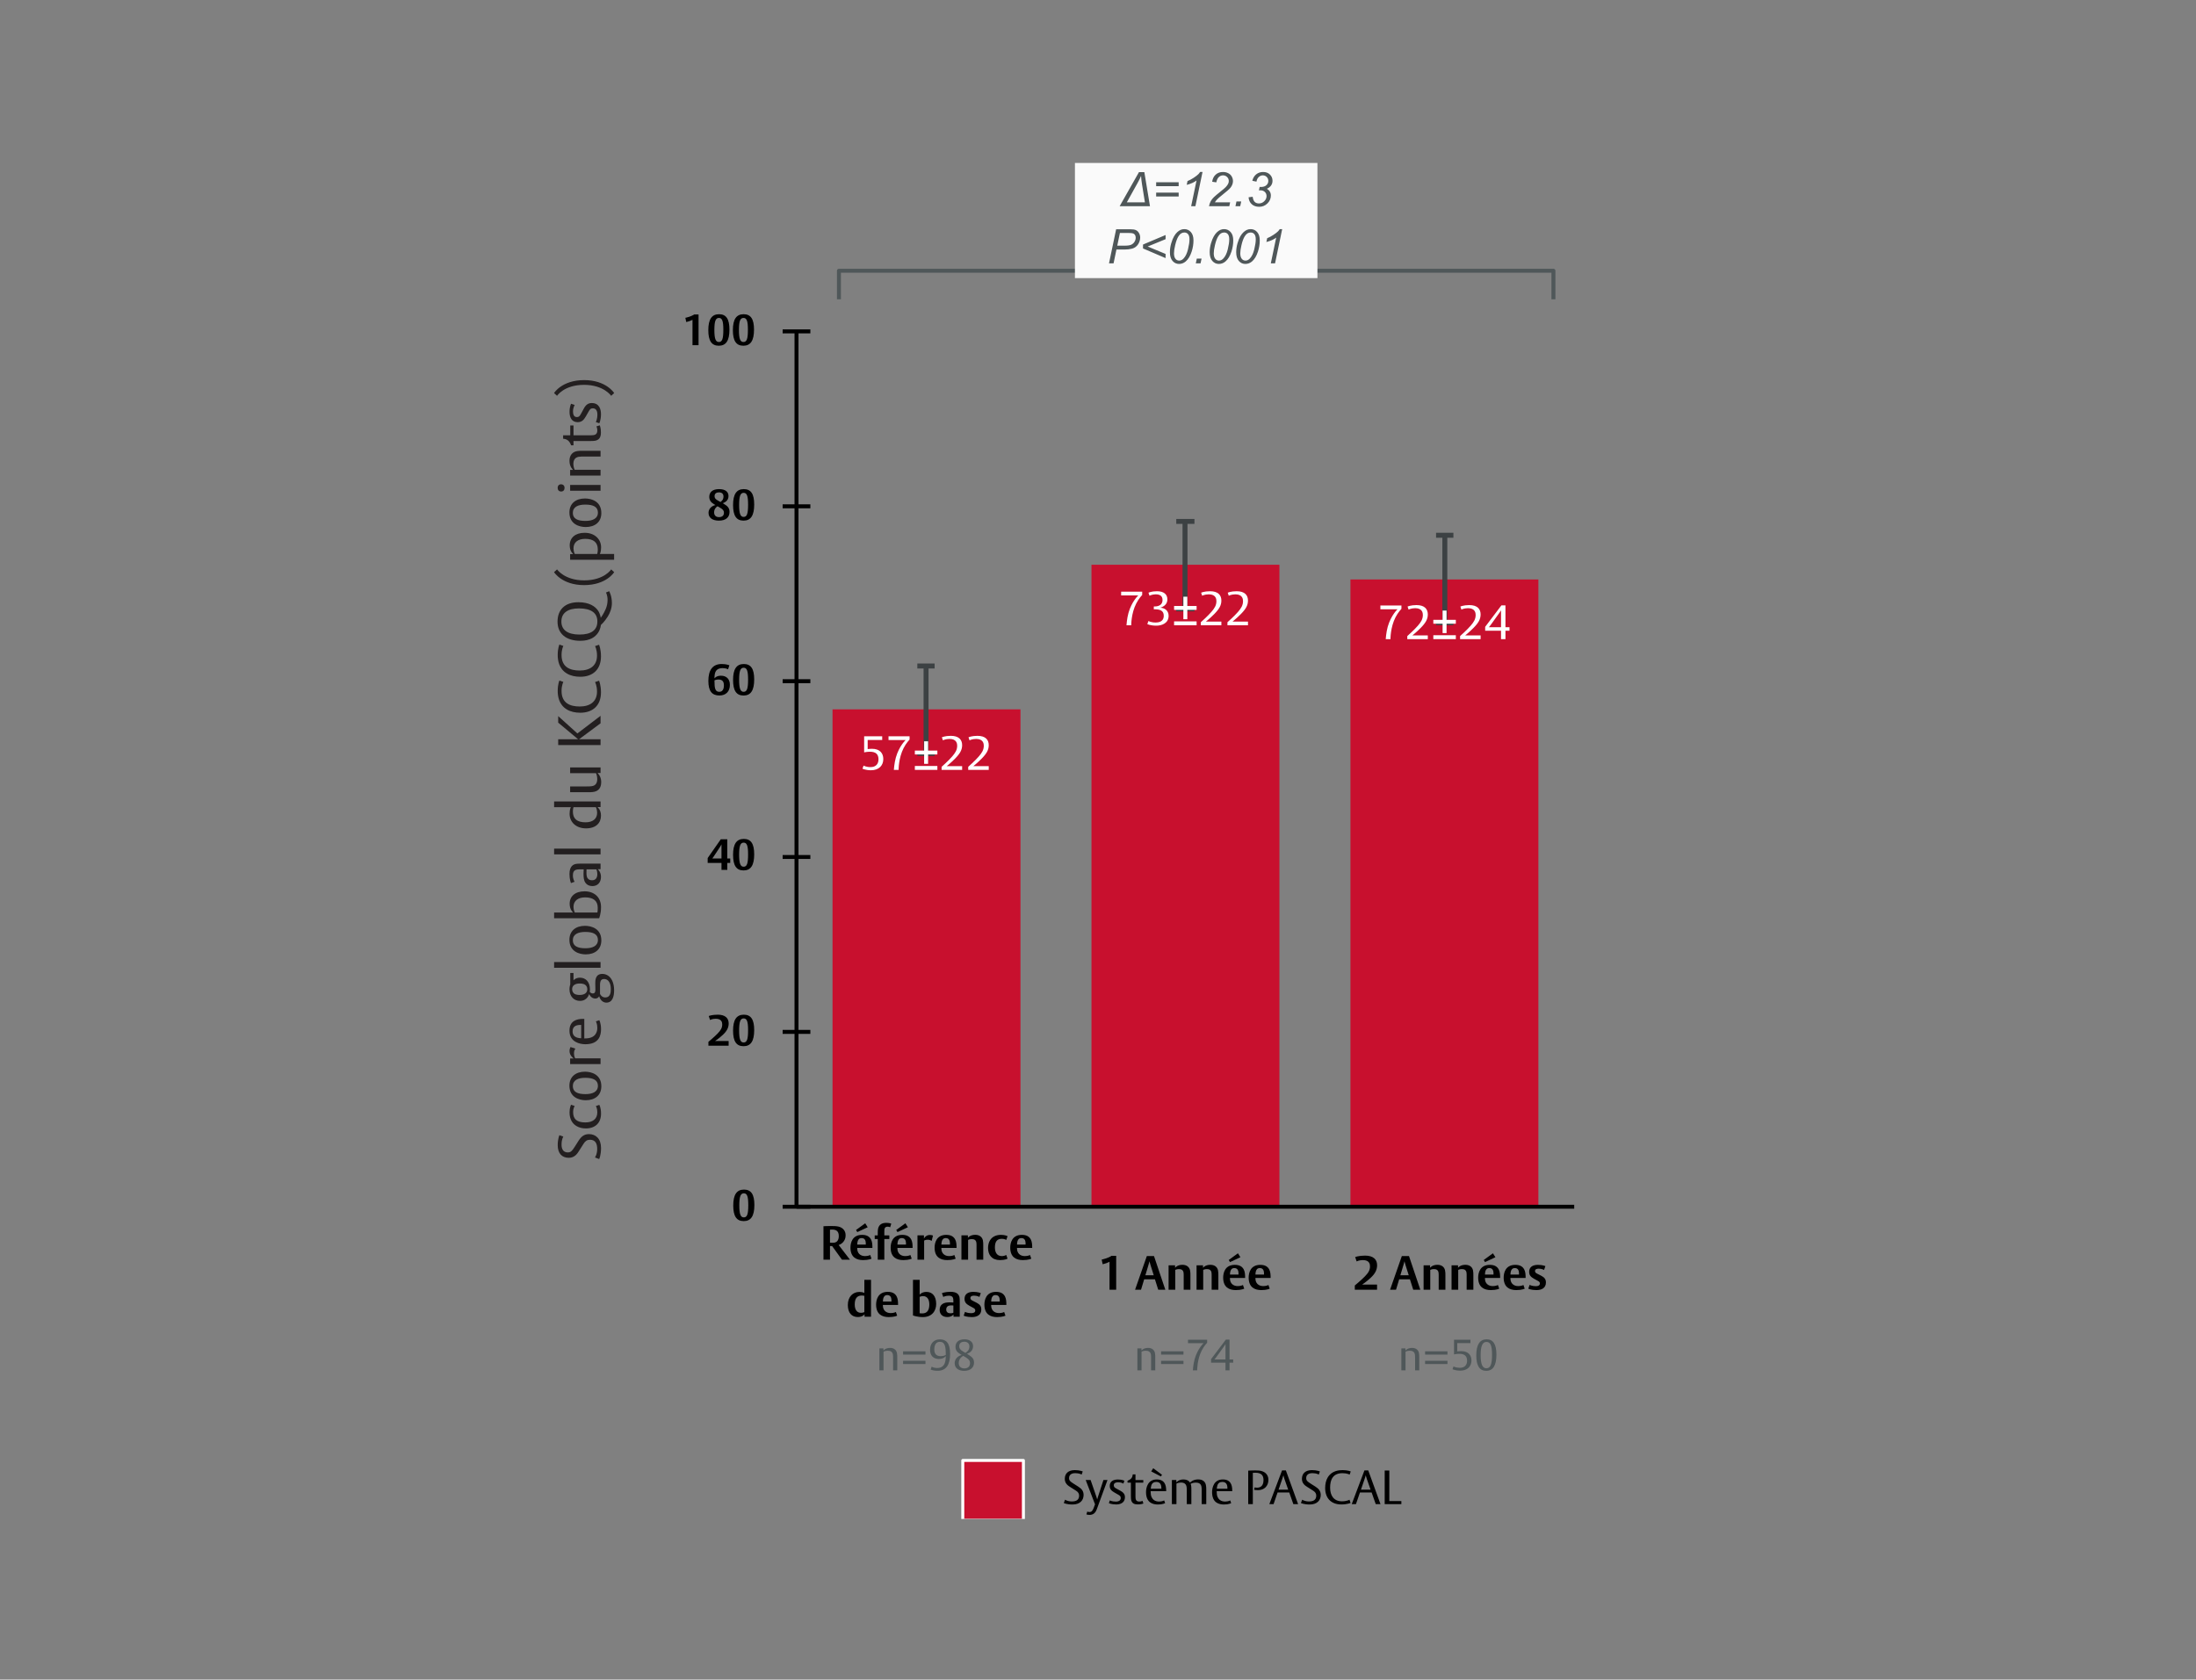 <svg width="732" height="560" viewBox="0 0 732 560" fill="none" xmlns="http://www.w3.org/2000/svg">
<rect x="0" y="0" width="732" height="560" fill="#808080" stroke="none"/>
<g clip-path="url(#clip0_1666_11595)">
<mask id="mask0_1666_11595" style="mask-type:luminance" maskUnits="userSpaceOnUse" x="50" y="1" width="608" height="529">
<path d="M657.676 1.5H50.289V529.5H657.676V1.5Z" fill="white"/>
</mask>
<g mask="url(#mask0_1666_11595)">
<mask id="mask1_1666_11595" style="mask-type:luminance" maskUnits="userSpaceOnUse" x="50" y="33" width="608" height="480">
<path d="M658 33.5H50V512.5H658V33.5Z" fill="white"/>
</mask>
<g mask="url(#mask1_1666_11595)">
<path d="M299.087 456.875H297.701V453.021C297.701 452.472 297.701 452.025 297.644 451.65C297.485 450.683 296.821 450.336 295.897 450.336C295.103 450.336 294.512 450.654 294.512 450.654V456.875H293.126V449.557H294.483V450.278C294.483 450.278 295.161 449.398 296.677 449.398C298.207 449.398 298.798 450.307 298.972 451.043C299.087 451.563 299.087 452.155 299.087 452.487V456.875ZM308.49 451.635H301.028V450.538H308.49V451.635ZM308.49 454.782H301.028V453.699H308.49V454.782ZM316.699 451.404C316.699 454.753 315.587 457.034 312.513 457.034C311.488 457.034 310.723 456.831 310.218 456.615L310.55 455.662C311.055 455.98 311.849 456.11 312.369 456.11C313.985 456.11 314.75 455.258 315.053 454.046C315.27 453.18 315.256 452.126 315.256 452.126C315.256 452.126 314.649 453.093 312.946 453.093C311.127 453.093 310.016 451.953 310.016 450.047C310.016 447.954 311.243 446.554 313.307 446.554C315.429 446.554 316.699 447.81 316.699 451.404ZM315.256 451.751V451.678C315.256 449.037 315.025 447.377 313.278 447.377C311.445 447.377 311.43 449.499 311.43 449.903C311.43 451.375 312.109 452.155 313.567 452.155C314.62 452.155 315.256 451.751 315.256 451.751ZM324.675 454.32C324.675 455.835 323.607 457.048 321.37 457.048C319.638 457.048 318.223 456.24 318.223 454.508C318.223 453.526 318.728 452.775 319.349 452.328C319.955 451.895 320.576 451.765 320.576 451.765L320.157 451.52C319.031 450.856 318.497 450.163 318.497 449.051C318.497 447.666 319.378 446.54 321.5 446.54C323.261 446.54 324.358 447.406 324.358 448.849C324.358 449.672 324.026 450.351 323.39 450.827C322.929 451.173 322.308 451.361 322.308 451.361L322.885 451.722C324.127 452.487 324.675 453.122 324.675 454.32ZM323.131 448.922C323.131 447.825 322.351 447.334 321.442 447.334C320.576 447.334 319.739 447.709 319.739 448.849C319.739 449.6 320.114 450.047 321.009 450.596L321.788 451.072C321.788 451.072 322.236 450.798 322.568 450.437C322.929 450.047 323.131 449.586 323.131 448.922ZM323.333 454.464C323.333 453.656 322.914 453.136 321.933 452.559L321.081 452.054C321.081 452.054 320.46 452.386 320.071 452.92C319.782 453.31 319.58 453.786 319.58 454.464C319.58 455.605 320.33 456.24 321.456 456.24C322.409 456.24 323.333 455.792 323.333 454.464Z" fill="#4F5759"/>
<path d="M385.087 456.875H383.701V453.021C383.701 452.472 383.701 452.025 383.644 451.65C383.485 450.683 382.821 450.336 381.897 450.336C381.103 450.336 380.512 450.654 380.512 450.654V456.875H379.126V449.557H380.483V450.278C380.483 450.278 381.161 449.398 382.677 449.398C384.207 449.398 384.798 450.307 384.972 451.043C385.087 451.563 385.087 452.155 385.087 452.487V456.875ZM394.49 451.635H387.028V450.538H394.49V451.635ZM394.49 454.782H387.028V453.699H394.49V454.782ZM402.381 447.68C402.381 447.68 401.371 448.719 400.592 450.235C399.004 453.324 399.062 456.875 399.062 456.875H397.618C397.618 456.875 397.748 454.811 398.224 453.122C399.22 449.614 401.198 447.825 401.198 447.825H396.001V446.684H402.381V447.68ZM411.065 454.32H409.838V456.875H408.496V454.32H403.689V453.151L408.611 446.641H409.838V453.252H411.065V454.32ZM408.496 453.252V448.128C408.496 448.128 408.438 448.301 407.904 449.037L405.363 452.573C405.06 452.992 404.815 453.252 404.815 453.252H408.496Z" fill="#4F5759"/>
<path d="M473.087 456.875H471.701V453.021C471.701 452.472 471.701 452.025 471.644 451.65C471.485 450.683 470.821 450.336 469.897 450.336C469.103 450.336 468.512 450.654 468.512 450.654V456.875H467.126V449.557H468.483V450.278C468.483 450.278 469.161 449.398 470.677 449.398C472.207 449.398 472.798 450.307 472.972 451.043C473.087 451.563 473.087 452.155 473.087 452.487V456.875ZM482.49 451.635H475.028V450.538H482.49V451.635ZM482.49 454.782H475.028V453.699H482.49V454.782ZM490.482 453.598C490.482 455.518 489.198 456.99 486.73 456.99C485.156 456.99 484.175 456.514 484.175 456.514L484.507 455.576C484.507 455.576 485.286 456.038 486.614 456.038C488.231 456.038 489.025 455.07 489.025 453.685C489.025 452.213 488.288 451.375 486.455 451.375C485.402 451.375 484.68 451.577 484.68 451.577V446.684H490.15V447.81H485.748V450.581C485.748 450.581 486.239 450.48 487.018 450.48C489.472 450.48 490.482 451.852 490.482 453.598ZM498.805 451.606C498.805 455.273 497.679 457.048 495.413 457.048C493.19 457.048 492.093 455.345 492.093 451.895C492.093 448.33 493.262 446.54 495.543 446.54C497.737 446.54 498.805 448.2 498.805 451.606ZM497.347 451.707C497.347 448.604 496.799 447.406 495.485 447.406C494.172 447.406 493.551 448.734 493.551 451.837C493.551 454.883 494.172 456.196 495.471 456.196C496.784 456.196 497.347 454.955 497.347 451.707Z" fill="#4F5759"/>
<path d="M277.508 236.502H340.155V402.191H277.508V236.502ZM363.827 188.289H426.474V402.191H363.827V188.289ZM450.146 193.197H512.792V402.191H450.146V193.197Z" fill="#C8102E"/>
<path d="M308.685 251.21V236.502V222.053M305.773 251.21H311.546M305.773 222.053H311.546" stroke="#3C4143" stroke-width="1.654" stroke-miterlimit="10" stroke-linejoin="round"/>
<path d="M395.004 203V188.289V173.844M392.089 203H398.151M392.089 173.844H398.151" stroke="#3C4143" stroke-width="1.654" stroke-miterlimit="10" stroke-linejoin="round"/>
<path d="M481.612 207.62V193.197V178.463M478.693 207.62H484.467M478.693 178.463H484.467" stroke="#3C4143" stroke-width="1.654" stroke-miterlimit="10" stroke-linejoin="round"/>
<path d="M265.501 402.335L265.501 110.478" stroke="black" stroke-width="1.323" stroke-miterlimit="10" stroke-linejoin="round"/>
<path d="M260.882 402.336H270.12M260.882 344.039H270.12M260.882 285.722H270.12M260.882 227.12H270.12M260.882 168.803H270.12M260.882 110.478H270.12" stroke="black" stroke-width="1.323" stroke-miterlimit="10" stroke-linejoin="round"/>
<path d="M265.501 402.335H524.738" stroke="black" stroke-width="1.323" stroke-miterlimit="10" stroke-linejoin="round"/>
<path d="M294.433 253.08C294.433 255.192 293.02 256.811 290.305 256.811C288.574 256.811 287.495 256.287 287.495 256.287L287.86 255.255C287.86 255.255 288.717 255.763 290.178 255.763C291.956 255.763 292.83 254.699 292.83 253.175C292.83 251.556 292.02 250.635 290.003 250.635C288.844 250.635 288.05 250.857 288.05 250.857V245.475H294.068V246.713H289.225V249.761C289.225 249.761 289.765 249.65 290.623 249.65C293.322 249.65 294.433 251.159 294.433 253.08ZM303.191 246.57C303.191 246.57 302.08 247.713 301.222 249.38C299.476 252.778 299.539 256.684 299.539 256.684H297.952C297.952 256.684 298.094 254.414 298.618 252.556C299.714 248.698 301.889 246.729 301.889 246.729H296.173V245.475H303.191V246.57Z" fill="white"/>
<path d="M308.045 254.668V251.544H304.951V250.249H308.045V247.156H309.362V250.249H312.456V251.544H309.362V254.668H308.045ZM312.456 256.684H304.951V255.382H312.456V256.684Z" fill="white"/>
<path d="M320.712 256.684H313.869V255.668C313.869 255.668 316.187 253.62 317.409 252.191C318.41 251.016 319.061 250.063 319.061 248.618C319.061 247.999 318.918 246.364 316.52 246.364C315.123 246.364 314.313 246.84 314.313 246.84L313.964 245.824C313.964 245.824 314.98 245.332 316.949 245.332C319.648 245.332 320.712 246.665 320.712 248.428C320.712 250.016 320.029 251.222 318.346 252.937C316.901 254.398 315.568 255.446 315.568 255.446H320.712V256.684ZM329.581 256.684H322.738V255.668C322.738 255.668 325.056 253.62 326.278 252.191C327.279 251.016 327.93 250.063 327.93 248.618C327.93 247.999 327.787 246.364 325.389 246.364C323.992 246.364 323.182 246.84 323.182 246.84L322.833 245.824C322.833 245.824 323.849 245.332 325.818 245.332C328.517 245.332 329.581 246.665 329.581 248.428C329.581 250.016 328.898 251.222 327.215 252.937C325.77 254.398 324.437 255.446 324.437 255.446H329.581V256.684Z" fill="white"/>
<path d="M380.733 198.36C380.733 198.36 379.622 199.503 378.764 201.17C377.018 204.568 377.081 208.474 377.081 208.474H375.494C375.494 208.474 375.637 206.203 376.16 204.346C377.256 200.487 379.431 198.519 379.431 198.519H373.715V197.264H380.733V198.36ZM389.539 205.314C389.539 207.807 387.252 208.601 385.474 208.601C383.394 208.601 382.442 208.077 382.442 208.077L382.807 207.045C382.807 207.045 383.648 207.553 385.204 207.553C386.967 207.553 387.919 206.775 387.919 205.33C387.919 203.647 386.808 203.139 384.855 203.139H384.601V202.202C384.601 202.202 385.427 202.234 386.077 202.028C386.824 201.789 387.506 201.25 387.506 200.043C387.506 198.82 386.792 198.153 385.236 198.153C383.998 198.153 383.172 198.63 383.172 198.63L382.823 197.614C382.823 197.614 383.823 197.121 385.649 197.121C387.903 197.121 389.126 198.122 389.126 199.837C389.126 201.472 387.935 202.266 386.744 202.615C388.221 202.679 389.539 203.552 389.539 205.314Z" fill="white"/>
<path d="M394.456 206.458V203.334H391.362V202.039H394.456V198.946H395.774V202.039H398.867V203.334H395.774V206.458H394.456ZM398.867 208.474H391.362V207.171H398.867V208.474Z" fill="white"/>
<path d="M407.123 208.474H400.28V207.458C400.28 207.458 402.598 205.41 403.821 203.981C404.821 202.806 405.472 201.853 405.472 200.408C405.472 199.789 405.329 198.153 402.931 198.153C401.534 198.153 400.724 198.63 400.724 198.63L400.375 197.614C400.375 197.614 401.391 197.121 403.36 197.121C406.059 197.121 407.123 198.455 407.123 200.218C407.123 201.805 406.44 203.012 404.757 204.727C403.312 206.188 401.979 207.235 401.979 207.235H407.123V208.474ZM415.992 208.474H409.149V207.458C409.149 207.458 411.467 205.41 412.69 203.981C413.69 202.806 414.341 201.853 414.341 200.408C414.341 199.789 414.198 198.153 411.8 198.153C410.403 198.153 409.594 198.63 409.594 198.63L409.244 197.614C409.244 197.614 410.26 197.121 412.229 197.121C414.928 197.121 415.992 198.455 415.992 200.218C415.992 201.805 415.309 203.012 413.626 204.727C412.182 206.188 410.848 207.235 410.848 207.235H415.992V208.474Z" fill="white"/>
<path d="M467.147 202.979C467.147 202.979 466.036 204.122 465.179 205.789C463.432 209.187 463.496 213.093 463.496 213.093H461.908C461.908 213.093 462.051 210.822 462.575 208.965C463.67 205.106 465.845 203.138 465.845 203.138H460.129V201.883H467.147V202.979ZM475.937 213.093H469.094V212.077C469.094 212.077 471.412 210.028 472.635 208.599C473.635 207.424 474.286 206.472 474.286 205.027C474.286 204.408 474.143 202.772 471.745 202.772C470.348 202.772 469.538 203.249 469.538 203.249L469.189 202.233C469.189 202.233 470.205 201.74 472.174 201.74C474.873 201.74 475.937 203.074 475.937 204.836C475.937 206.424 475.254 207.631 473.571 209.346C472.126 210.806 470.793 211.854 470.793 211.854H475.937V213.093Z" fill="white"/>
<path d="M480.867 211.077V207.953H477.774V206.658H480.867V203.565H482.185V206.658H485.278V207.953H482.185V211.077H480.867ZM485.278 213.093H477.774V211.79H485.278V213.093Z" fill="white"/>
<path d="M493.537 213.093H486.694V212.077C486.694 212.077 489.012 210.028 490.235 208.599C491.235 207.424 491.886 206.472 491.886 205.027C491.886 204.408 491.743 202.772 489.346 202.772C487.948 202.772 487.139 203.249 487.139 203.249L486.789 202.233C486.789 202.233 487.806 201.74 489.774 201.74C492.474 201.74 493.537 203.074 493.537 204.836C493.537 206.424 492.855 207.631 491.172 209.346C489.727 210.806 488.393 211.854 488.393 211.854H493.537V213.093ZM503.169 210.282H501.819V213.093H500.342V210.282H495.055V208.996L500.469 201.836H501.819V209.108H503.169V210.282ZM500.342 209.108V203.471C500.342 203.471 500.279 203.662 499.691 204.471L496.897 208.361C496.564 208.822 496.294 209.108 496.294 209.108H500.342Z" fill="white"/>
<path d="M251.46 401.757C251.46 405.424 250.319 407.127 247.909 407.127C245.513 407.127 244.416 405.481 244.416 401.931C244.416 398.322 245.571 396.619 247.996 396.619C250.377 396.619 251.46 398.221 251.46 401.757ZM249.425 401.801C249.425 398.871 249.035 397.86 247.952 397.86C246.855 397.86 246.437 398.928 246.437 401.902C246.437 404.817 246.87 405.885 247.938 405.885C249.035 405.885 249.425 404.861 249.425 401.801Z" fill="black"/>
<path d="M242.892 341.206C242.892 342.505 242.401 343.689 240.914 345.06C239.572 346.301 238.359 347.081 238.359 347.081H242.877V348.639H236.137V347.355C236.137 347.355 238.071 345.767 239.182 344.612C240.308 343.458 240.741 342.649 240.741 341.567C240.741 340.932 240.597 339.661 238.576 339.661C237.436 339.661 236.685 340.066 236.685 340.066L236.252 338.752C236.252 338.752 237.248 338.305 239.269 338.305C241.737 338.305 242.892 339.474 242.892 341.206ZM251.399 343.443C251.399 347.109 250.259 348.813 247.848 348.813C245.452 348.813 244.355 347.167 244.355 343.616C244.355 340.008 245.51 338.305 247.935 338.305C250.316 338.305 251.399 339.907 251.399 343.443ZM249.364 343.486C249.364 340.556 248.974 339.546 247.891 339.546C246.794 339.546 246.376 340.614 246.376 343.587C246.376 346.503 246.809 347.571 247.877 347.571C248.974 347.571 249.364 346.546 249.364 343.486Z" fill="black"/>
<path d="M243.411 287.713H242.43V290.037H240.496V287.713H235.891V286.082L240.265 279.818H242.43V286.212H243.411V287.713ZM240.496 286.212V281.506C240.496 281.506 240.452 281.708 239.918 282.517L237.869 285.62C237.724 285.837 237.45 286.212 237.45 286.212H240.496ZM251.399 284.841C251.399 288.507 250.259 290.21 247.848 290.21C245.452 290.21 244.355 288.565 244.355 285.014C244.355 281.405 245.51 279.702 247.935 279.702C250.316 279.702 251.399 281.304 251.399 284.841ZM249.364 284.884C249.364 281.954 248.974 280.943 247.891 280.943C246.794 280.943 246.376 282.011 246.376 284.985C246.376 287.901 246.809 288.969 247.877 288.969C248.974 288.969 249.364 287.944 249.364 284.884Z" fill="black"/>
<path d="M243.296 228.346C243.296 230.511 241.997 231.882 239.803 231.882C237.407 231.882 236.122 230.525 236.122 227.003C236.122 223.525 237.465 221.388 240.568 221.388C242.199 221.388 243.123 221.821 243.123 221.821L242.69 223.149C242.69 223.149 242.026 222.76 240.885 222.76C239.399 222.76 238.547 223.366 238.287 224.665C238.143 225.372 238.157 226.18 238.157 226.18C238.157 226.18 238.735 225.286 240.308 225.286C242.199 225.286 243.296 226.455 243.296 228.346ZM241.304 228.504C241.304 227.234 240.77 226.556 239.514 226.556C238.634 226.556 238.157 226.844 238.157 226.844V226.96C238.157 229.529 238.403 230.655 239.774 230.655C241.131 230.655 241.304 229.24 241.304 228.504ZM251.399 226.527C251.399 230.193 250.259 231.896 247.848 231.896C245.452 231.896 244.355 230.251 244.355 226.7C244.355 223.092 245.51 221.388 247.935 221.388C250.316 221.388 251.399 222.991 251.399 226.527ZM249.364 226.57C249.364 223.64 248.974 222.63 247.891 222.63C246.794 222.63 246.376 223.698 246.376 226.671C246.376 229.587 246.809 230.655 247.877 230.655C248.974 230.655 249.364 229.63 249.364 226.57Z" fill="black"/>
<path d="M243.18 170.681C243.18 172.428 241.997 173.583 239.63 173.583C237.566 173.583 236.18 172.702 236.18 170.984C236.18 169.989 236.7 169.31 237.291 168.906C237.883 168.502 238.475 168.386 238.475 168.386L238.027 168.127C236.974 167.52 236.425 166.741 236.425 165.658C236.425 164.099 237.508 163.075 239.673 163.075C241.766 163.075 242.834 163.941 242.834 165.413C242.834 166.25 242.459 166.856 241.91 167.26C241.448 167.607 240.9 167.766 240.9 167.766L241.434 168.083C242.603 168.776 243.18 169.469 243.18 170.681ZM241.16 165.528C241.16 164.619 240.568 164.157 239.658 164.157C238.85 164.157 238.186 164.518 238.186 165.427C238.186 166.034 238.475 166.423 239.298 166.885L240.164 167.376C240.164 167.376 240.496 167.159 240.755 166.813C241.001 166.495 241.16 166.091 241.16 165.528ZM241.318 170.941C241.318 170.277 241.001 169.844 240.106 169.325L239.182 168.791C239.182 168.791 238.72 169.05 238.403 169.541C238.201 169.859 238.042 170.277 238.042 170.826C238.042 171.894 238.691 172.413 239.673 172.413C240.597 172.413 241.318 171.995 241.318 170.941ZM251.399 168.213C251.399 171.879 250.259 173.583 247.848 173.583C245.452 173.583 244.355 171.937 244.355 168.386C244.355 164.778 245.51 163.075 247.935 163.075C250.316 163.075 251.399 164.677 251.399 168.213ZM249.364 168.256C249.364 165.326 248.974 164.316 247.891 164.316C246.794 164.316 246.376 165.384 246.376 168.357C246.376 171.273 246.809 172.341 247.877 172.341C248.974 172.341 249.364 171.316 249.364 168.256Z" fill="black"/>
<path d="M232.851 115.095H230.831V106.623C230.831 106.623 230.513 106.81 229.806 107.07C229.358 107.229 228.752 107.373 228.752 107.373L228.449 105.959C228.449 105.959 228.969 105.872 229.748 105.612C230.903 105.223 231.422 104.833 231.422 104.833H232.851V115.095ZM243.148 109.899C243.148 113.565 242.008 115.269 239.598 115.269C237.202 115.269 236.105 113.623 236.105 110.072C236.105 106.464 237.259 104.761 239.684 104.761C242.066 104.761 243.148 106.363 243.148 109.899ZM241.113 109.942C241.113 107.012 240.724 106.002 239.641 106.002C238.544 106.002 238.125 107.07 238.125 110.044C238.125 112.959 238.558 114.027 239.627 114.027C240.724 114.027 241.113 113.003 241.113 109.942ZM251.338 109.899C251.338 113.565 250.198 115.269 247.787 115.269C245.391 115.269 244.294 113.623 244.294 110.072C244.294 106.464 245.449 104.761 247.874 104.761C250.256 104.761 251.338 106.363 251.338 109.899ZM249.303 109.942C249.303 107.012 248.913 106.002 247.831 106.002C246.734 106.002 246.315 107.07 246.315 110.044C246.315 112.959 246.748 114.027 247.816 114.027C248.913 114.027 249.303 113.003 249.303 109.942Z" fill="black"/>
<path d="M283.332 420H280.664L277.377 415.443H276.663V420H274.488V408.838C274.488 408.838 275.536 408.759 276.869 408.759C277.901 408.759 278.854 408.79 279.553 408.965C280.95 409.314 281.871 410.362 281.871 411.823C281.871 414.49 279.553 415.094 279.553 415.094L283.332 420ZM279.6 412.109C279.6 410.41 278.648 409.95 277.377 409.95C276.838 409.95 276.663 409.981 276.663 409.981V414.316C276.663 414.316 276.869 414.348 277.362 414.348C277.838 414.348 278.044 414.332 278.298 414.268C278.806 414.157 279.6 413.665 279.6 412.109ZM290.804 416.078H285.739C285.739 416.126 285.739 416.237 285.739 416.237C285.739 417.825 286.772 418.793 288.343 418.793C289.455 418.793 290.074 418.428 290.074 418.428L290.503 419.651C290.503 419.651 289.614 420.127 287.708 420.127C285.485 420.127 283.485 419.206 283.485 415.951C283.485 414.427 284.056 411.712 287.359 411.712C288.963 411.712 289.804 412.299 290.312 413.189C290.757 413.982 290.804 415.062 290.804 415.951C290.804 415.967 290.804 416.046 290.804 416.078ZM288.597 414.951V414.602C288.597 413.395 288.153 412.792 287.2 412.792C286.406 412.792 286.025 413.268 285.851 413.998C285.755 414.395 285.755 414.808 285.755 414.951H288.597ZM289.233 409.172L285.771 410.791L285.343 410.092L288.407 407.854L289.233 409.172ZM297.094 407.981L296.713 409.187C296.713 409.187 296.412 408.981 295.888 408.981C295.364 408.981 295.094 409.172 294.935 409.457C294.792 409.711 294.776 410.108 294.776 410.712V411.887H296.443V413.093H294.776V420H292.585V413.093H291.569V411.887H292.585V411.458C292.585 410.997 292.569 410.013 292.744 409.441C293.093 408.314 293.919 407.711 295.443 407.711C296.539 407.711 297.094 407.981 297.094 407.981ZM304.201 416.078H299.136C299.136 416.126 299.136 416.237 299.136 416.237C299.136 417.825 300.168 418.793 301.74 418.793C302.851 418.793 303.471 418.428 303.471 418.428L303.899 419.651C303.899 419.651 303.01 420.127 301.105 420.127C298.882 420.127 296.882 419.206 296.882 415.951C296.882 414.427 297.453 411.712 300.756 411.712C302.359 411.712 303.201 412.299 303.709 413.189C304.153 413.982 304.201 415.062 304.201 415.951C304.201 415.967 304.201 416.046 304.201 416.078ZM301.994 414.951V414.602C301.994 413.395 301.55 412.792 300.597 412.792C299.803 412.792 299.422 413.268 299.247 413.998C299.152 414.395 299.152 414.808 299.152 414.951H301.994ZM302.629 409.172L299.168 410.791L298.739 410.092L301.804 407.854L302.629 409.172ZM310.999 411.95L310.555 413.728C310.428 413.633 309.967 413.331 309.237 413.331C308.475 413.331 308.046 413.617 308.046 413.617V420H305.823V411.871H307.982V412.95C307.982 412.95 308.554 411.744 309.935 411.744C310.443 411.744 310.761 411.855 310.999 411.95ZM318.854 416.078H313.789C313.789 416.126 313.789 416.237 313.789 416.237C313.789 417.825 314.821 418.793 316.393 418.793C317.504 418.793 318.123 418.428 318.123 418.428L318.552 419.651C318.552 419.651 317.663 420.127 315.758 420.127C313.535 420.127 311.534 419.206 311.534 415.951C311.534 414.427 312.106 411.712 315.408 411.712C317.012 411.712 317.853 412.299 318.361 413.189C318.806 413.982 318.854 415.062 318.854 415.951C318.854 415.967 318.854 416.046 318.854 416.078ZM316.647 414.951V414.602C316.647 413.395 316.202 412.792 315.249 412.792C314.456 412.792 314.075 413.268 313.9 413.998C313.805 414.395 313.805 414.808 313.805 414.951H316.647ZM327.748 420H325.509V415.348C325.509 414.935 325.509 414.506 325.445 414.205C325.287 413.443 324.747 413.125 323.921 413.125C323.207 413.125 322.699 413.395 322.699 413.395V420H320.476V411.871H322.635V412.696C322.635 412.696 323.334 411.696 325.064 411.696C326.763 411.696 327.43 412.68 327.621 413.506C327.748 414.078 327.748 414.729 327.748 415.094V420ZM335.86 412.141L335.415 413.411C335.415 413.411 334.891 413.03 333.954 413.03C332.319 413.03 331.636 413.998 331.636 415.904C331.636 417.206 332.097 418.793 333.938 418.793C334.605 418.793 335.161 418.571 335.431 418.428L335.844 419.651C335.844 419.651 335.066 420.127 333.319 420.127C330.636 420.127 329.35 418.412 329.35 416.094C329.35 415.126 329.572 414.205 330.048 413.458C330.699 412.442 331.843 411.712 333.669 411.712C335.018 411.712 335.86 412.141 335.86 412.141ZM344.065 416.078H339.001C339.001 416.126 339.001 416.237 339.001 416.237C339.001 417.825 340.033 418.793 341.604 418.793C342.716 418.793 343.335 418.428 343.335 418.428L343.764 419.651C343.764 419.651 342.875 420.127 340.969 420.127C338.746 420.127 336.746 419.206 336.746 415.951C336.746 414.427 337.318 411.712 340.62 411.712C342.224 411.712 343.065 412.299 343.573 413.189C344.018 413.982 344.065 415.062 344.065 415.951C344.065 415.967 344.065 416.046 344.065 416.078ZM341.858 414.951V414.602C341.858 413.395 341.414 412.792 340.461 412.792C339.667 412.792 339.286 413.268 339.112 413.998C339.016 414.395 339.016 414.808 339.016 414.951H341.858ZM290.341 439H288.182V438.174C288.182 438.174 287.594 439.111 285.943 439.111C283.927 439.111 282.609 437.73 282.609 435.094C282.609 432.395 284.26 430.744 286.435 430.744C287.642 430.744 288.118 431.093 288.118 431.093V426.711H290.341V439ZM288.118 437.46V432.046C288.118 432.046 287.785 431.935 287.261 431.935C285.467 431.935 284.911 433.221 284.911 434.935C284.911 436.602 285.594 437.698 286.975 437.698C287.69 437.698 288.118 437.46 288.118 437.46ZM299.356 435.078H294.291C294.291 435.126 294.291 435.237 294.291 435.237C294.291 436.825 295.323 437.793 296.895 437.793C298.006 437.793 298.625 437.428 298.625 437.428L299.054 438.651C299.054 438.651 298.165 439.127 296.26 439.127C294.037 439.127 292.036 438.206 292.036 434.951C292.036 433.427 292.608 430.712 295.91 430.712C297.514 430.712 298.355 431.299 298.863 432.189C299.308 432.982 299.356 434.062 299.356 434.951C299.356 434.967 299.356 435.046 299.356 435.078ZM297.149 433.951V433.602C297.149 432.395 296.704 431.792 295.751 431.792C294.958 431.792 294.577 432.268 294.402 432.998C294.307 433.395 294.307 433.808 294.307 433.951H297.149ZM312.06 434.745C312.06 437.079 310.646 439.127 307.614 439.127C305.74 439.127 304.327 438.587 304.327 438.587V426.711H306.55V431.665C306.55 431.665 307.201 430.728 308.821 430.728C310.805 430.728 312.06 432.173 312.06 434.745ZM309.773 434.904C309.773 433.221 309.075 432.141 307.693 432.141C306.995 432.141 306.55 432.395 306.55 432.395V437.841C306.55 437.841 306.725 437.904 307.455 437.904C309.217 437.904 309.773 436.571 309.773 434.904ZM319.915 439H317.835V438.27C317.835 438.27 317.232 439.111 315.755 439.111C314.215 439.111 313.215 438.206 313.215 436.73C313.215 435.84 313.532 435.205 314.12 434.777C314.802 434.284 315.707 434.221 316.66 434.221C317.2 434.221 317.787 434.268 317.787 434.268V433.745C317.787 433.348 317.756 432.967 317.66 432.712C317.454 432.173 316.962 431.998 316.263 431.998C315.152 431.998 314.421 432.411 314.421 432.411L313.977 431.157C313.977 431.157 315.009 430.696 316.835 430.696C318.946 430.696 319.534 431.585 319.756 432.204C319.931 432.697 319.915 433.586 319.915 434.141V439ZM317.787 437.682V435.253C317.787 435.253 317.644 435.237 317.041 435.237C316.549 435.237 316.152 435.316 315.834 435.57C315.517 435.824 315.406 436.253 315.406 436.602C315.406 437.603 316.136 437.857 316.803 437.857C317.454 437.857 317.787 437.682 317.787 437.682ZM327.101 436.587C327.101 438.444 325.656 439.127 323.973 439.127C322.099 439.127 321.226 438.651 321.226 438.651L321.671 437.38C321.671 437.38 322.401 437.825 323.735 437.825C324.608 437.825 325.084 437.523 325.084 436.92C325.084 436.444 324.862 436.301 324.322 435.999L323.131 435.348C322.068 434.761 321.512 434.173 321.512 433.03C321.512 431.49 322.623 430.712 324.433 430.712C326.037 430.712 326.926 431.141 326.926 431.141L326.482 432.411C326.482 432.411 325.735 431.982 324.719 431.982C324.052 431.982 323.465 432.157 323.465 432.776C323.465 433.284 323.766 433.443 324.417 433.776L325.577 434.364C326.561 434.872 327.101 435.491 327.101 436.587ZM335.452 435.078H330.387C330.387 435.126 330.387 435.237 330.387 435.237C330.387 436.825 331.419 437.793 332.991 437.793C334.103 437.793 334.722 437.428 334.722 437.428L335.151 438.651C335.151 438.651 334.261 439.127 332.356 439.127C330.133 439.127 328.133 438.206 328.133 434.951C328.133 433.427 328.704 430.712 332.007 430.712C333.61 430.712 334.452 431.299 334.96 432.189C335.405 432.982 335.452 434.062 335.452 434.951C335.452 434.967 335.452 435.046 335.452 435.078ZM333.245 433.951V433.602C333.245 432.395 332.801 431.792 331.848 431.792C331.054 431.792 330.673 432.268 330.498 432.998C330.403 433.395 330.403 433.808 330.403 433.951H333.245Z" fill="black"/>
<path d="M372.065 430H369.842V420.68C369.842 420.68 369.493 420.886 368.715 421.172C368.223 421.347 367.556 421.506 367.556 421.506L367.223 419.95C367.223 419.95 367.794 419.854 368.652 419.568C369.922 419.14 370.493 418.711 370.493 418.711H372.065V430ZM388.44 430H386.075L384.979 426.539H381.391L380.343 430H378.358L382.28 418.775H384.662L388.44 430ZM384.582 425.189L383.518 421.823C383.217 420.87 383.169 420.505 383.169 420.505C383.169 420.505 382.963 421.299 382.82 421.76L381.788 425.189H384.582ZM396.803 430H394.564V425.348C394.564 424.935 394.564 424.506 394.501 424.205C394.342 423.443 393.802 423.125 392.977 423.125C392.262 423.125 391.754 423.395 391.754 423.395V430H389.531V421.871H391.69V422.696C391.69 422.696 392.389 421.696 394.12 421.696C395.819 421.696 396.485 422.68 396.676 423.506C396.803 424.078 396.803 424.729 396.803 425.094V430ZM406.122 430H403.883V425.348C403.883 424.935 403.883 424.506 403.82 424.205C403.661 423.443 403.121 423.125 402.295 423.125C401.581 423.125 401.073 423.395 401.073 423.395V430H398.85V421.871H401.009V422.696C401.009 422.696 401.708 421.696 403.438 421.696C405.137 421.696 405.804 422.68 405.995 423.506C406.122 424.078 406.122 424.729 406.122 425.094V430ZM415.044 426.078H409.979C409.979 426.126 409.979 426.237 409.979 426.237C409.979 427.825 411.011 428.793 412.583 428.793C413.694 428.793 414.313 428.428 414.313 428.428L414.742 429.651C414.742 429.651 413.853 430.127 411.947 430.127C409.725 430.127 407.724 429.206 407.724 425.951C407.724 424.427 408.296 421.712 411.598 421.712C413.202 421.712 414.043 422.299 414.551 423.189C414.996 423.982 415.044 425.062 415.044 425.951C415.044 425.967 415.044 426.046 415.044 426.078ZM412.837 424.951V424.602C412.837 423.395 412.392 422.792 411.439 422.792C410.645 422.792 410.264 423.268 410.09 423.998C409.995 424.395 409.995 424.808 409.995 424.951H412.837ZM413.472 419.172L410.01 420.791L409.582 420.092L412.646 417.854L413.472 419.172ZM423.541 426.078H418.476C418.476 426.126 418.476 426.237 418.476 426.237C418.476 427.825 419.508 428.793 421.08 428.793C422.191 428.793 422.81 428.428 422.81 428.428L423.239 429.651C423.239 429.651 422.35 430.127 420.444 430.127C418.222 430.127 416.221 429.206 416.221 425.951C416.221 424.427 416.793 421.712 420.095 421.712C421.699 421.712 422.54 422.299 423.048 423.189C423.493 423.982 423.541 425.062 423.541 425.951C423.541 425.967 423.541 426.046 423.541 426.078ZM421.334 424.951V424.602C421.334 423.395 420.889 422.792 419.936 422.792C419.142 422.792 418.761 423.268 418.587 423.998C418.491 424.395 418.491 424.808 418.491 424.951H421.334Z" fill="black"/>
<path d="M459.034 421.823C459.034 423.252 458.494 424.554 456.859 426.062C455.382 427.428 454.048 428.285 454.048 428.285H459.018V430H451.603V428.587C451.603 428.587 453.731 426.84 454.954 425.57C456.192 424.3 456.668 423.411 456.668 422.22C456.668 421.521 456.51 420.124 454.287 420.124C453.032 420.124 452.207 420.569 452.207 420.569L451.73 419.124C451.73 419.124 452.826 418.632 455.049 418.632C457.764 418.632 459.034 419.918 459.034 421.823ZM473.44 430H471.075L469.979 426.539H466.391L465.343 430H463.358L467.28 418.775H469.662L473.44 430ZM469.582 425.189L468.518 421.823C468.217 420.87 468.169 420.505 468.169 420.505C468.169 420.505 467.963 421.299 467.82 421.76L466.788 425.189H469.582ZM481.803 430H479.564V425.348C479.564 424.935 479.564 424.506 479.501 424.205C479.342 423.443 478.802 423.125 477.977 423.125C477.262 423.125 476.754 423.395 476.754 423.395V430H474.531V421.871H476.69V422.696C476.69 422.696 477.389 421.696 479.12 421.696C480.819 421.696 481.485 422.68 481.676 423.506C481.803 424.078 481.803 424.729 481.803 425.094V430ZM491.122 430H488.883V425.348C488.883 424.935 488.883 424.506 488.82 424.205C488.661 423.443 488.121 423.125 487.295 423.125C486.581 423.125 486.073 423.395 486.073 423.395V430H483.85V421.871H486.009V422.696C486.009 422.696 486.708 421.696 488.438 421.696C490.137 421.696 490.804 422.68 490.995 423.506C491.122 424.078 491.122 424.729 491.122 425.094V430ZM500.044 426.078H494.979C494.979 426.126 494.979 426.237 494.979 426.237C494.979 427.825 496.011 428.793 497.583 428.793C498.694 428.793 499.313 428.428 499.313 428.428L499.742 429.651C499.742 429.651 498.853 430.127 496.947 430.127C494.725 430.127 492.724 429.206 492.724 425.951C492.724 424.427 493.296 421.712 496.598 421.712C498.202 421.712 499.043 422.299 499.551 423.189C499.996 423.982 500.044 425.062 500.044 425.951C500.044 425.967 500.044 426.046 500.044 426.078ZM497.837 424.951V424.602C497.837 423.395 497.392 422.792 496.439 422.792C495.645 422.792 495.264 423.268 495.09 423.998C494.995 424.395 494.995 424.808 494.995 424.951H497.837ZM498.472 419.172L495.01 420.791L494.582 420.092L497.646 417.854L498.472 419.172ZM508.541 426.078H503.476C503.476 426.126 503.476 426.237 503.476 426.237C503.476 427.825 504.508 428.793 506.08 428.793C507.191 428.793 507.81 428.428 507.81 428.428L508.239 429.651C508.239 429.651 507.35 430.127 505.444 430.127C503.222 430.127 501.221 429.206 501.221 425.951C501.221 424.427 501.793 421.712 505.095 421.712C506.699 421.712 507.54 422.299 508.048 423.189C508.493 423.982 508.541 425.062 508.541 425.951C508.541 425.967 508.541 426.046 508.541 426.078ZM506.334 424.951V424.602C506.334 423.395 505.889 422.792 504.936 422.792C504.142 422.792 503.761 423.268 503.587 423.998C503.491 424.395 503.491 424.808 503.491 424.951H506.334ZM515.307 427.587C515.307 429.444 513.862 430.127 512.179 430.127C510.305 430.127 509.432 429.651 509.432 429.651L509.877 428.38C509.877 428.38 510.607 428.825 511.941 428.825C512.814 428.825 513.29 428.523 513.29 427.92C513.29 427.444 513.068 427.301 512.528 426.999L511.337 426.348C510.274 425.761 509.718 425.173 509.718 424.03C509.718 422.49 510.829 421.712 512.639 421.712C514.243 421.712 515.132 422.141 515.132 422.141L514.688 423.411C514.688 423.411 513.941 422.982 512.925 422.982C512.258 422.982 511.671 423.157 511.671 423.776C511.671 424.284 511.973 424.443 512.624 424.776L513.783 425.364C514.767 425.872 515.307 426.491 515.307 427.587Z" fill="black"/>
<path d="M196.325 378.123C198.605 378.123 200.345 379.663 200.345 382.763C200.345 385.203 199.725 386.443 199.725 386.443L198.325 385.903C198.325 385.903 199.065 384.863 199.065 383.103C199.065 381.343 198.525 380.003 196.625 380.003C195.705 380.003 195.085 380.443 194.545 381.303L192.945 383.823C192.505 384.503 191.605 386.023 189.605 386.023C187.265 386.023 185.905 384.503 185.905 381.803C185.905 379.723 186.465 378.483 186.465 378.483L187.785 378.943C187.785 378.943 187.185 379.803 187.185 381.523C187.185 381.803 187.045 384.223 189.285 384.223C190.285 384.223 190.725 383.683 191.565 382.363L192.845 380.343C193.765 378.903 194.745 378.123 196.325 378.123ZM190.345 368.325L191.565 368.745C191.565 368.745 191.045 369.445 191.045 370.805C191.045 372.965 192.105 374.225 195.125 374.225C197.465 374.225 199.105 373.165 199.105 370.845C199.105 369.565 198.665 368.845 198.625 368.765L199.765 368.365C199.765 368.365 200.345 369.265 200.345 371.305C200.345 374.365 198.425 376.225 195.305 376.225C194.085 376.225 193.045 375.965 192.145 375.425C190.965 374.725 189.845 373.365 189.845 370.865C189.845 369.325 190.345 368.325 190.345 368.325ZM195.005 357.31C197.085 357.31 200.445 358.21 200.445 362.17C200.445 365.15 198.345 366.83 195.245 366.83C193.165 366.83 189.805 365.93 189.805 361.97C189.805 358.99 191.905 357.31 195.005 357.31ZM195.105 359.35C192.765 359.35 190.945 360.07 190.945 362.13C190.945 364.05 192.525 364.79 195.125 364.79C197.465 364.79 199.305 364.07 199.305 362.01C199.305 360.09 197.705 359.35 195.105 359.35ZM190.165 349.085L191.805 349.625C191.585 349.925 191.325 350.365 191.325 351.205C191.325 352.165 191.725 352.865 191.725 352.865H200.185V354.785H190.045V352.905H191.245C191.245 352.905 189.845 351.985 189.845 350.465C189.845 349.745 190.045 349.365 190.165 349.085ZM194.765 339.698V346.218C194.785 346.218 195.045 346.218 195.045 346.218C198.625 346.218 199.105 343.938 199.105 342.698C199.105 341.298 198.625 340.538 198.625 340.538L199.765 340.138C199.765 340.138 200.345 341.158 200.345 343.118C200.345 345.258 199.665 348.158 195.125 348.158C193.305 348.158 189.825 347.438 189.825 343.658C189.825 341.978 190.425 340.978 191.385 340.378C192.185 339.878 193.265 339.698 194.445 339.698H194.605H194.765ZM193.725 341.718H193.485C191.765 341.718 190.865 342.398 190.865 343.858C190.865 344.918 191.365 345.638 192.405 345.958C193.045 346.158 193.685 346.158 193.725 346.158V341.718ZM191.165 324.405V326.845C191.165 326.845 191.865 325.965 193.305 325.965C195.165 325.965 196.645 327.285 196.645 329.865C196.645 330.405 196.585 330.725 196.585 330.725C196.585 330.725 197.005 331.225 197.565 331.225C198.445 331.225 198.465 330.485 198.465 329.845C198.465 329.125 198.425 328.725 198.425 327.925C198.425 327.065 198.345 324.705 200.765 324.705C202.045 324.705 203.325 325.385 204.065 326.945C204.465 327.785 204.705 328.845 204.705 330.165C204.705 332.265 204.145 334.285 202.125 334.285C200.225 334.285 199.725 332.145 199.725 332.145C199.725 332.145 199.385 332.925 198.425 332.925C196.985 332.925 196.365 331.425 196.365 331.425C196.365 331.425 195.845 333.705 193.305 333.705C191.405 333.705 189.825 332.305 189.825 329.785C189.825 328.945 190.085 328.225 190.085 328.225V324.405H191.165ZM193.225 327.905C191.865 327.905 190.705 328.445 190.705 329.825C190.705 330.205 190.825 330.585 190.985 330.825C191.465 331.605 192.385 331.725 193.245 331.725C194.605 331.725 195.765 331.185 195.765 329.805C195.765 329.425 195.665 329.065 195.505 328.825C195.025 328.045 194.085 327.905 193.225 327.905ZM201.345 326.405C199.905 326.405 200.005 327.865 200.005 329.245V331.385C200.005 331.385 200.505 332.565 201.745 332.565C203.485 332.565 203.605 330.845 203.605 329.765C203.605 327.625 202.725 326.405 201.345 326.405ZM200.185 320.755V322.675H184.705V320.755H200.185ZM195.005 308.677C197.085 308.677 200.445 309.577 200.445 313.537C200.445 316.517 198.345 318.197 195.245 318.197C193.165 318.197 189.805 317.297 189.805 313.337C189.805 310.357 191.905 308.677 195.005 308.677ZM195.105 310.717C192.765 310.717 190.945 311.437 190.945 313.497C190.945 315.417 192.525 316.157 195.125 316.157C197.465 316.157 199.305 315.437 199.305 313.377C199.305 311.457 197.705 310.717 195.105 310.717ZM194.885 297.172C197.945 297.172 200.345 299.032 200.345 302.452C200.345 304.772 199.705 306.152 199.705 306.152H184.705V304.232H191.045C191.045 304.232 189.885 303.352 189.885 301.332C189.885 298.812 191.725 297.172 194.885 297.172ZM195.045 299.192C192.685 299.192 191.165 300.332 191.165 302.372C191.165 303.492 191.605 304.232 191.605 304.232H199.125C199.125 304.232 199.245 303.892 199.245 302.632C199.245 300.312 197.725 299.192 195.045 299.192ZM200.185 287.948V289.788H199.245C199.245 289.788 200.325 290.668 200.325 292.348C200.325 294.228 199.205 295.428 197.465 295.428C196.425 295.428 195.645 295.028 195.145 294.328C194.605 293.588 194.505 292.548 194.505 291.328C194.505 290.628 194.565 289.848 194.565 289.848H193.825C193.205 289.848 192.505 289.848 192.105 289.968C191.225 290.208 190.965 290.928 190.965 291.888C190.965 293.148 191.525 293.988 191.525 293.988L190.325 294.428C190.325 294.428 189.825 293.308 189.825 291.388C189.825 288.648 191.285 288.228 191.745 288.088C192.345 287.908 193.905 287.948 194.305 287.948H200.185ZM198.785 289.848H195.505C195.505 289.848 195.485 290.088 195.485 290.988C195.485 291.728 195.565 292.308 195.805 292.708C196.165 293.328 196.785 293.488 197.345 293.488C198.705 293.488 199.105 292.468 199.105 291.448C199.105 290.448 198.785 289.848 198.785 289.848ZM200.185 282.942V284.862H184.705V282.942H200.185ZM200.185 267.206V269.086H199.145C199.145 269.086 200.325 269.906 200.325 271.946C200.325 274.346 198.685 276.186 195.345 276.186C191.965 276.186 189.865 274.046 189.865 271.326C189.865 269.806 190.285 269.126 190.285 269.126H184.705V267.206H200.185ZM198.625 269.126H191.165C191.165 269.126 190.965 269.726 190.965 270.606C190.965 273.006 192.385 274.166 195.185 274.166C197.525 274.166 199.045 273.046 199.045 271.006C199.045 269.866 198.625 269.126 198.625 269.126ZM200.185 255.863V257.723H199.165C199.165 257.723 200.405 258.723 200.405 260.743C200.405 261.603 200.225 263.483 198.185 263.963C197.365 264.163 196.325 264.123 195.985 264.123H190.045V262.203H195.465C196.465 262.203 196.785 262.183 197.225 262.123C198.505 261.943 199.085 261.143 199.085 259.703C199.085 258.603 198.665 257.783 198.665 257.783H190.045V255.863H200.185ZM200.185 238.655V241.155L193.025 246.475H200.185V248.415H186.065V246.475H192.705L186.065 240.935V238.755L192.465 244.535L200.185 238.655ZM186.465 226.892L187.785 227.352C187.785 227.352 187.185 228.452 187.185 230.372C187.185 234.452 190.045 235.552 193.245 235.552C196.665 235.552 199.005 233.952 199.005 230.572C199.005 228.532 198.345 227.412 198.345 227.412L199.685 226.952C199.685 226.952 200.325 228.392 200.325 230.832C200.325 235.272 197.545 237.632 193.425 237.632C191.765 237.632 190.205 237.292 189.005 236.572C186.185 234.912 185.905 231.952 185.905 230.332C185.905 228.112 186.465 226.892 186.465 226.892ZM186.465 214.9L187.785 215.36C187.785 215.36 187.185 216.46 187.185 218.38C187.185 222.46 190.045 223.56 193.245 223.56C196.665 223.56 199.005 221.96 199.005 218.58C199.005 216.54 198.345 215.42 198.345 215.42L199.685 214.96C199.685 214.96 200.325 216.4 200.325 218.84C200.325 223.28 197.545 225.64 193.425 225.64C191.765 225.64 190.205 225.3 189.005 224.58C186.185 222.92 185.905 219.96 185.905 218.34C185.905 216.12 186.465 214.9 186.465 214.9ZM203.065 197.108C203.065 197.108 203.965 198.668 203.965 201.028C203.965 202.768 203.365 204.328 202.585 205.568C201.525 207.288 200.285 208.388 200.285 208.388C200.285 208.388 200.005 213.648 193.445 213.648C188.565 213.648 185.845 211.168 185.845 207.268C185.845 203.348 188.245 200.788 192.805 200.788C196.505 200.788 198.405 202.228 199.325 203.548C200.125 204.708 200.245 205.988 200.245 205.988C200.245 205.988 201.245 204.648 201.925 203.008C202.285 202.148 202.525 201.148 202.525 200.048C202.525 198.428 201.985 197.548 201.985 197.548L203.065 197.108ZM192.985 202.848C189.405 202.848 187.125 204.248 187.125 207.228C187.125 210.008 189.205 211.568 193.185 211.568C197.045 211.568 199.125 210.088 199.125 207.188C199.125 204.408 197.105 202.848 192.985 202.848ZM203.725 189.84L204.725 190.76C204.725 190.76 202.145 195.08 194.685 195.08C187.325 195.08 184.685 190.76 184.685 190.76L185.685 189.84C185.685 189.84 188.145 193.5 194.725 193.5C201.405 193.5 203.725 189.84 203.725 189.84ZM194.885 177.641C198.245 177.641 200.365 179.781 200.365 182.501C200.365 184.041 199.945 184.701 199.945 184.701H204.705V186.621H190.045V184.741H191.085C191.085 184.741 189.905 183.901 189.905 181.841C189.905 179.281 191.765 177.641 194.885 177.641ZM195.045 179.661C192.705 179.661 191.165 180.781 191.165 182.821C191.165 183.981 191.605 184.701 191.605 184.701H199.065C199.065 184.701 199.265 184.141 199.265 183.221C199.265 180.821 197.845 179.661 195.045 179.661ZM195.005 166.197C197.085 166.197 200.445 167.097 200.445 171.057C200.445 174.037 198.345 175.717 195.245 175.717C193.165 175.717 189.805 174.817 189.805 170.857C189.805 167.877 191.905 166.197 195.005 166.197ZM195.105 168.237C192.765 168.237 190.945 168.957 190.945 171.017C190.945 172.937 192.525 173.677 195.125 173.677C197.465 173.677 199.305 172.957 199.305 170.897C199.305 168.977 197.705 168.237 195.105 168.237ZM187.005 161.472C187.745 161.472 188.185 161.952 188.185 162.692C188.185 163.392 187.745 163.872 187.065 163.872C186.325 163.872 185.885 163.392 185.885 162.652C185.885 161.952 186.325 161.472 187.005 161.472ZM200.185 161.692V163.612H190.045V161.692H200.185ZM200.185 150.295V152.215H194.845C194.085 152.215 193.465 152.215 192.945 152.295C191.605 152.515 191.125 153.435 191.125 154.715C191.125 155.815 191.565 156.635 191.565 156.635H200.185V158.555H190.045V156.675H191.045C191.045 156.675 189.825 155.735 189.825 153.635C189.825 151.515 191.085 150.695 192.105 150.455C192.825 150.295 193.645 150.295 194.105 150.295H200.185ZM199.925 141.806C199.945 141.866 200.305 142.666 200.305 144.146C200.305 145.566 199.925 146.466 198.705 146.866C198.225 147.026 197.285 147.046 196.625 147.046H191.165V148.466H190.365L190.285 148.266C189.845 147.146 189.125 146.426 187.905 146.306L187.705 146.286V145.126H190.085V141.846H191.165V145.126H197.085C198.185 145.126 199.105 144.926 199.105 143.506C199.105 142.706 198.805 142.166 198.805 142.166L199.925 141.806ZM197.245 134.377C199.845 134.377 200.325 136.597 200.325 138.057C200.325 140.117 199.765 141.117 199.765 141.117L198.605 140.717C198.605 140.717 199.125 139.877 199.125 138.197C199.125 136.857 198.565 136.137 197.625 136.137C196.845 136.137 196.625 136.497 196.205 137.217L195.265 138.857C194.565 140.077 193.865 140.757 192.545 140.757C190.645 140.757 189.845 139.277 189.845 137.317C189.845 135.537 190.365 134.617 190.365 134.617L191.565 135.017C191.565 135.017 191.005 135.877 191.005 137.197C191.005 137.977 191.205 139.057 192.265 139.057C193.085 139.057 193.305 138.617 193.805 137.697L194.665 136.117C195.285 134.977 196.085 134.377 197.245 134.377ZM194.725 126.73C202.085 126.73 204.725 131.05 204.725 131.05L203.725 131.97C203.725 131.97 201.265 128.31 194.685 128.31C188.005 128.31 185.685 131.97 185.685 131.97L184.685 131.05C184.685 131.05 187.265 126.73 194.725 126.73Z" fill="#231F20"/>
<path d="M279.647 99.796C279.647 94.535 279.647 90.27 279.647 90.27H517.81C517.81 90.27 517.81 94.535 517.81 99.796" stroke="#4F5759" stroke-width="1.323" stroke-miterlimit="10" stroke-linejoin="round"/>
<path d="M439.144 54.329H358.313V92.724H439.144V54.329Z" fill="#FAFAFA"/>
<path d="M373.215 68.752L379.658 57.386H381.449L383.325 68.752H373.215ZM375.603 67.465H381.635L380.673 61.456C380.503 60.386 380.397 59.443 380.355 58.627C380.097 59.283 379.72 60.056 379.224 60.945L375.603 67.465Z" fill="#4F5759"/>
<path d="M392.888 62.069H385.383V60.766H392.888V62.069ZM392.888 65.519H385.383V64.216H392.888V65.519ZM397.051 68.752L398.849 60.169C398.074 60.779 396.984 61.268 395.578 61.635L395.841 60.363C396.539 60.084 397.226 59.72 397.904 59.27C398.586 58.821 399.097 58.428 399.439 58.092C399.645 57.885 399.842 57.634 400.028 57.34H400.842L398.462 68.752H397.051ZM402.997 68.752C403.142 68.075 403.341 67.509 403.594 67.054C403.852 66.594 404.194 66.16 404.617 65.751C405.041 65.338 405.858 64.648 407.067 63.681C407.801 63.097 408.302 62.666 408.571 62.387C408.959 61.984 409.241 61.588 409.416 61.201C409.535 60.937 409.595 60.65 409.595 60.34C409.595 59.818 409.409 59.376 409.036 59.014C408.669 58.647 408.217 58.464 407.68 58.464C407.147 58.464 406.682 58.65 406.284 59.022C405.886 59.389 405.602 59.981 405.431 60.797L404.059 60.596C404.194 59.588 404.584 58.795 405.23 58.216C405.881 57.632 406.69 57.34 407.656 57.34C408.302 57.34 408.887 57.474 409.409 57.743C409.936 58.012 410.331 58.389 410.595 58.875C410.858 59.361 410.99 59.862 410.99 60.379C410.99 61.133 410.721 61.86 410.184 62.557C409.853 62.992 408.881 63.847 407.269 65.123C406.576 65.671 406.059 66.121 405.718 66.472C405.382 66.824 405.129 67.155 404.958 67.465H410.044L409.773 68.752H402.997ZM411.82 68.752L412.153 67.162H413.742L413.401 68.752H411.82ZM416.192 65.775L417.557 65.604C417.66 66.4 417.887 66.971 418.239 67.317C418.595 67.659 419.061 67.829 419.634 67.829C420.327 67.829 420.924 67.581 421.425 67.085C421.932 66.589 422.185 66.02 422.185 65.379C422.185 64.821 421.996 64.361 421.619 63.999C421.242 63.632 420.735 63.449 420.1 63.449C420.027 63.449 419.877 63.459 419.65 63.48L419.89 62.309C420.025 62.33 420.154 62.34 420.278 62.34C421.079 62.34 421.694 62.146 422.123 61.759C422.557 61.366 422.774 60.885 422.774 60.317C422.774 59.795 422.596 59.355 422.239 58.999C421.888 58.642 421.456 58.464 420.945 58.464C420.443 58.464 419.991 58.647 419.588 59.014C419.19 59.376 418.934 59.89 418.82 60.557L417.44 60.278C417.668 59.343 418.104 58.619 418.751 58.107C419.397 57.596 420.162 57.34 421.045 57.34C421.976 57.34 422.728 57.621 423.301 58.185C423.88 58.748 424.17 59.441 424.17 60.263C424.17 60.862 424.012 61.387 423.697 61.836C423.387 62.281 422.919 62.65 422.294 62.945C422.738 63.209 423.069 63.526 423.286 63.898C423.508 64.271 423.619 64.697 423.619 65.178C423.619 66.196 423.237 67.08 422.472 67.829C421.712 68.573 420.802 68.945 419.743 68.945C418.714 68.945 417.882 68.659 417.247 68.085C416.616 67.506 416.264 66.736 416.192 65.775Z" fill="#4F5759"/>
<path d="M369.668 87.805L372.048 76.439H376.792C377.614 76.439 378.229 76.535 378.637 76.726C379.051 76.912 379.392 77.235 379.661 77.695C379.93 78.15 380.064 78.662 380.064 79.23C380.064 79.701 379.968 80.179 379.777 80.665C379.586 81.15 379.343 81.551 379.048 81.866C378.759 82.182 378.464 82.419 378.164 82.58C377.865 82.74 377.544 82.859 377.203 82.936C376.474 83.107 375.738 83.192 374.994 83.192H372.148L371.187 87.805H369.668ZM372.42 81.905H374.924C375.896 81.905 376.609 81.802 377.064 81.595C377.518 81.383 377.883 81.063 378.157 80.634C378.431 80.205 378.568 79.75 378.568 79.269C378.568 78.897 378.495 78.595 378.351 78.362C378.206 78.124 378.002 77.951 377.738 77.843C377.474 77.729 376.968 77.672 376.219 77.672H373.304L372.42 81.905ZM381.002 82.835V81.533L388.53 78.354V79.742L382.56 82.192L388.53 84.665V86.053L381.002 82.835ZM389.972 84.076C389.972 83.115 390.114 82.138 390.398 81.145C390.688 80.153 391.008 79.36 391.36 78.765C391.711 78.171 392.075 77.706 392.453 77.37C392.83 77.034 393.2 76.788 393.561 76.633C393.928 76.473 394.334 76.393 394.779 76.393C395.647 76.393 396.37 76.716 396.949 77.362C397.533 78.008 397.825 78.941 397.825 80.161C397.825 81.417 397.624 82.66 397.221 83.89C396.745 85.347 396.084 86.441 395.236 87.169C394.585 87.722 393.843 87.999 393.011 87.999C392.158 87.999 391.437 87.665 390.848 86.999C390.264 86.327 389.972 85.353 389.972 84.076ZM391.329 84.433C391.329 85.13 391.445 85.675 391.677 86.068C391.993 86.611 392.46 86.882 393.081 86.882C393.623 86.882 394.117 86.637 394.561 86.146C395.202 85.453 395.683 84.44 396.003 83.107C396.329 81.768 396.492 80.675 396.492 79.827C396.492 79.011 396.334 78.422 396.019 78.06C395.709 77.698 395.298 77.517 394.786 77.517C394.414 77.517 394.065 77.613 393.74 77.804C393.419 77.995 393.112 78.323 392.817 78.788C392.398 79.445 392.034 80.427 391.724 81.735C391.46 82.851 391.329 83.75 391.329 84.433ZM398.601 87.805L398.934 86.216H400.523L400.182 87.805H398.601ZM403.229 84.076C403.229 83.115 403.371 82.138 403.655 81.145C403.945 80.153 404.265 79.36 404.617 78.765C404.968 78.171 405.333 77.706 405.71 77.37C406.087 77.034 406.457 76.788 406.818 76.633C407.185 76.473 407.591 76.393 408.036 76.393C408.904 76.393 409.628 76.716 410.206 77.362C410.79 78.008 411.082 78.941 411.082 80.161C411.082 81.417 410.881 82.66 410.478 83.89C410.002 85.347 409.341 86.441 408.493 87.169C407.842 87.722 407.1 87.999 406.268 87.999C405.415 87.999 404.694 87.665 404.105 86.999C403.521 86.327 403.229 85.353 403.229 84.076ZM404.586 84.433C404.586 85.13 404.702 85.675 404.935 86.068C405.25 86.611 405.718 86.882 406.338 86.882C406.88 86.882 407.374 86.637 407.819 86.146C408.459 85.453 408.94 84.44 409.261 83.107C409.586 81.768 409.749 80.675 409.749 79.827C409.749 79.011 409.591 78.422 409.276 78.06C408.966 77.698 408.555 77.517 408.043 77.517C407.671 77.517 407.322 77.613 406.997 77.804C406.676 77.995 406.369 78.323 406.074 78.788C405.656 79.445 405.291 80.427 404.981 81.735C404.717 82.851 404.586 83.75 404.586 84.433ZM412.067 84.076C412.067 83.115 412.209 82.138 412.493 81.145C412.783 80.153 413.103 79.36 413.455 78.765C413.806 78.171 414.171 77.706 414.548 77.37C414.925 77.034 415.295 76.788 415.657 76.633C416.023 76.473 416.429 76.393 416.874 76.393C417.742 76.393 418.466 76.716 419.044 77.362C419.629 78.008 419.921 78.941 419.921 80.161C419.921 81.417 419.719 82.66 419.316 83.89C418.84 85.347 418.179 86.441 417.331 87.169C416.68 87.722 415.938 87.999 415.106 87.999C414.253 87.999 413.532 87.665 412.943 86.999C412.359 86.327 412.067 85.353 412.067 84.076ZM413.424 84.433C413.424 85.13 413.54 85.675 413.773 86.068C414.088 86.611 414.556 86.882 415.176 86.882C415.719 86.882 416.212 86.637 416.657 86.146C417.298 85.453 417.778 84.44 418.099 83.107C418.424 81.768 418.587 80.675 418.587 79.827C418.587 79.011 418.429 78.422 418.114 78.06C417.804 77.698 417.393 77.517 416.881 77.517C416.509 77.517 416.16 77.613 415.835 77.804C415.514 77.995 415.207 78.323 414.912 78.788C414.494 79.445 414.129 80.427 413.819 81.735C413.556 82.851 413.424 83.75 413.424 84.433ZM423.603 87.805L425.402 79.223C424.626 79.833 423.536 80.321 422.13 80.688L422.394 79.416C423.091 79.137 423.779 78.773 424.456 78.323C425.138 77.874 425.65 77.481 425.991 77.145C426.198 76.938 426.394 76.688 426.58 76.393H427.394L425.014 87.805H423.603Z" fill="#4F5759"/>
<path d="M341.136 486.919H320.928V506.839H341.136V486.919Z" fill="#C8102E" stroke="white" stroke-width="0.992" stroke-miterlimit="10" stroke-linejoin="round"/>
<path d="M361.198 498.422C361.198 500.232 359.976 501.614 357.515 501.614C355.578 501.614 354.593 501.121 354.593 501.121L355.022 500.01C355.022 500.01 355.847 500.597 357.245 500.597C358.642 500.597 359.706 500.169 359.706 498.66C359.706 497.93 359.356 497.438 358.674 497.009L356.673 495.739C356.133 495.39 354.927 494.675 354.927 493.087C354.927 491.23 356.133 490.15 358.277 490.15C359.928 490.15 360.912 490.595 360.912 490.595L360.547 491.643C360.547 491.643 359.864 491.166 358.499 491.166C358.277 491.166 356.356 491.055 356.356 492.833C356.356 493.627 356.784 493.977 357.832 494.643L359.436 495.66C360.579 496.39 361.198 497.168 361.198 498.422ZM369.167 493.437L365.595 503.201C365.118 504.519 364.309 505.075 363.197 505.075C362.467 505.075 362.133 504.9 362.133 504.9L362.435 503.963C362.435 503.963 362.753 504.122 363.118 504.122C363.864 504.122 364.198 503.725 364.579 502.709L365.007 501.55L361.895 493.437H363.531L365.42 498.899C365.642 499.55 365.722 499.931 365.722 499.931C365.722 499.931 365.754 499.788 366.039 498.899L367.818 493.437H369.167ZM374.979 499.153C374.979 501.217 373.216 501.598 372.057 501.598C370.422 501.598 369.628 501.153 369.628 501.153L369.946 500.232C369.946 500.232 370.613 500.645 371.946 500.645C373.01 500.645 373.582 500.2 373.582 499.454C373.582 498.835 373.296 498.66 372.724 498.327L371.422 497.581C370.454 497.025 369.914 496.469 369.914 495.421C369.914 493.913 371.089 493.278 372.645 493.278C374.058 493.278 374.788 493.691 374.788 493.691L374.471 494.643C374.471 494.643 373.788 494.199 372.74 494.199C372.121 494.199 371.264 494.358 371.264 495.199C371.264 495.85 371.613 496.025 372.343 496.422L373.598 497.104C374.503 497.597 374.979 498.232 374.979 499.153ZM381.129 501.28C381.082 501.296 380.447 501.582 379.272 501.582C378.144 501.582 377.43 501.28 377.112 500.312C376.985 499.931 376.969 499.184 376.969 498.66V494.326H375.842V493.691L376.001 493.627C376.89 493.278 377.462 492.706 377.557 491.738L377.573 491.579H378.494V493.468H381.098V494.326H378.494V499.026C378.494 499.899 378.652 500.629 379.78 500.629C380.415 500.629 380.844 500.391 380.844 500.391L381.129 501.28ZM388.725 497.184H383.549C383.549 497.2 383.549 497.406 383.549 497.406C383.549 500.248 385.359 500.629 386.344 500.629C387.455 500.629 388.059 500.248 388.059 500.248L388.376 501.153C388.376 501.153 387.566 501.614 386.01 501.614C384.312 501.614 382.009 501.074 382.009 497.47C382.009 496.025 382.581 493.262 385.582 493.262C386.915 493.262 387.709 493.738 388.186 494.5C388.583 495.136 388.725 495.993 388.725 496.93V497.057V497.184ZM387.122 496.358V496.168C387.122 494.802 386.582 494.088 385.423 494.088C384.581 494.088 384.01 494.485 383.756 495.31C383.597 495.818 383.597 496.326 383.597 496.358H387.122ZM387.344 491.706L386.963 492.262L383.74 490.579L384.407 489.515L387.344 491.706ZM402.089 501.487H400.565V497.168C400.565 496.612 400.565 496.215 400.502 495.755C400.327 494.548 399.422 494.31 398.565 494.31C397.58 494.31 396.882 494.723 396.882 494.723C396.882 494.723 396.961 494.913 397.025 495.215C397.136 495.739 397.12 496.549 397.12 496.93V501.487H395.596V497.168C395.596 496.612 395.596 496.231 395.532 495.771C395.389 494.802 394.786 494.294 393.643 494.294C392.722 494.294 392.15 494.643 392.15 494.643V501.487H390.626V493.437H392.118V494.231C392.118 494.231 392.896 493.262 394.437 493.262C396.199 493.262 396.675 494.31 396.675 494.31C396.675 494.31 397.564 493.246 399.39 493.246C400.184 493.246 401.597 493.468 401.962 495.072C402.089 495.644 402.089 496.231 402.089 496.596V501.487ZM410.743 497.184H405.567C405.567 497.2 405.567 497.406 405.567 497.406C405.567 500.248 407.377 500.629 408.361 500.629C409.473 500.629 410.076 500.248 410.076 500.248L410.394 501.153C410.394 501.153 409.584 501.614 408.028 501.614C406.329 501.614 404.027 501.074 404.027 497.47C404.027 496.025 404.599 493.262 407.599 493.262C408.933 493.262 409.727 493.738 410.203 494.5C410.6 495.136 410.743 495.993 410.743 496.93V497.057V497.184ZM409.139 496.358V496.168C409.139 494.802 408.6 494.088 407.441 494.088C406.599 494.088 406.027 494.485 405.773 495.31C405.615 495.818 405.615 496.326 405.615 496.358H409.139ZM422.805 493.389C422.805 495.437 421.439 496.834 419.296 496.834C418.47 496.834 418.041 496.707 418.041 496.707L418.2 495.898C418.2 495.898 418.454 496.009 418.978 496.009C419.82 496.009 421.169 495.707 421.169 493.484C421.169 492.055 420.582 491.023 418.486 491.023C418.041 491.023 417.613 491.055 417.613 491.055V501.487H416.073V490.325C416.184 490.325 417.057 490.245 418.359 490.245C419.359 490.245 420.09 490.277 420.852 490.563C421.376 490.753 422.805 491.452 422.805 493.389ZM432.703 501.487H431.115L429.75 497.597H425.86L424.526 501.487H423.113L427.353 490.245H428.623L432.703 501.487ZM429.401 496.66L428.162 493.135C427.861 492.262 427.797 491.833 427.797 491.833C427.797 491.833 427.718 492.214 427.4 493.135L426.193 496.66H429.401ZM440.245 498.422C440.245 500.232 439.022 501.614 436.561 501.614C434.624 501.614 433.64 501.121 433.64 501.121L434.068 500.01C434.068 500.01 434.894 500.597 436.291 500.597C437.688 500.597 438.752 500.169 438.752 498.66C438.752 497.93 438.403 497.438 437.72 497.009L435.72 495.739C435.18 495.39 433.973 494.675 433.973 493.087C433.973 491.23 435.18 490.15 437.323 490.15C438.974 490.15 439.959 490.595 439.959 490.595L439.594 491.643C439.594 491.643 438.911 491.166 437.545 491.166C437.323 491.166 435.402 491.055 435.402 492.833C435.402 493.627 435.831 493.977 436.879 494.643L438.482 495.66C439.625 496.39 440.245 497.168 440.245 498.422ZM450.246 490.595L449.881 491.643C449.881 491.643 449.008 491.166 447.483 491.166C444.244 491.166 443.371 493.437 443.371 495.977C443.371 498.692 444.641 500.55 447.325 500.55C448.944 500.55 449.833 500.026 449.833 500.026L450.198 501.09C450.198 501.09 449.055 501.598 447.118 501.598C443.593 501.598 441.72 499.391 441.72 496.12C441.72 494.802 441.99 493.564 442.561 492.611C443.879 490.372 446.229 490.15 447.515 490.15C449.278 490.15 450.246 490.595 450.246 490.595ZM460.163 501.487H458.576L457.21 497.597H453.32L451.986 501.487H450.573L454.813 490.245H456.083L460.163 501.487ZM456.861 496.66L455.622 493.135C455.321 492.262 455.257 491.833 455.257 491.833C455.257 491.833 455.178 492.214 454.86 493.135L453.654 496.66H456.861ZM467.122 501.487H461.565V490.277H463.105V500.47H467.122V501.487Z" fill="black"/>
</g>
</g>
</g>
<defs>
<clipPath id="clip0_1666_11595">
<rect width="504" height="453" fill="white" transform="translate(114 53.5)"/>
</clipPath>
</defs>
</svg>
